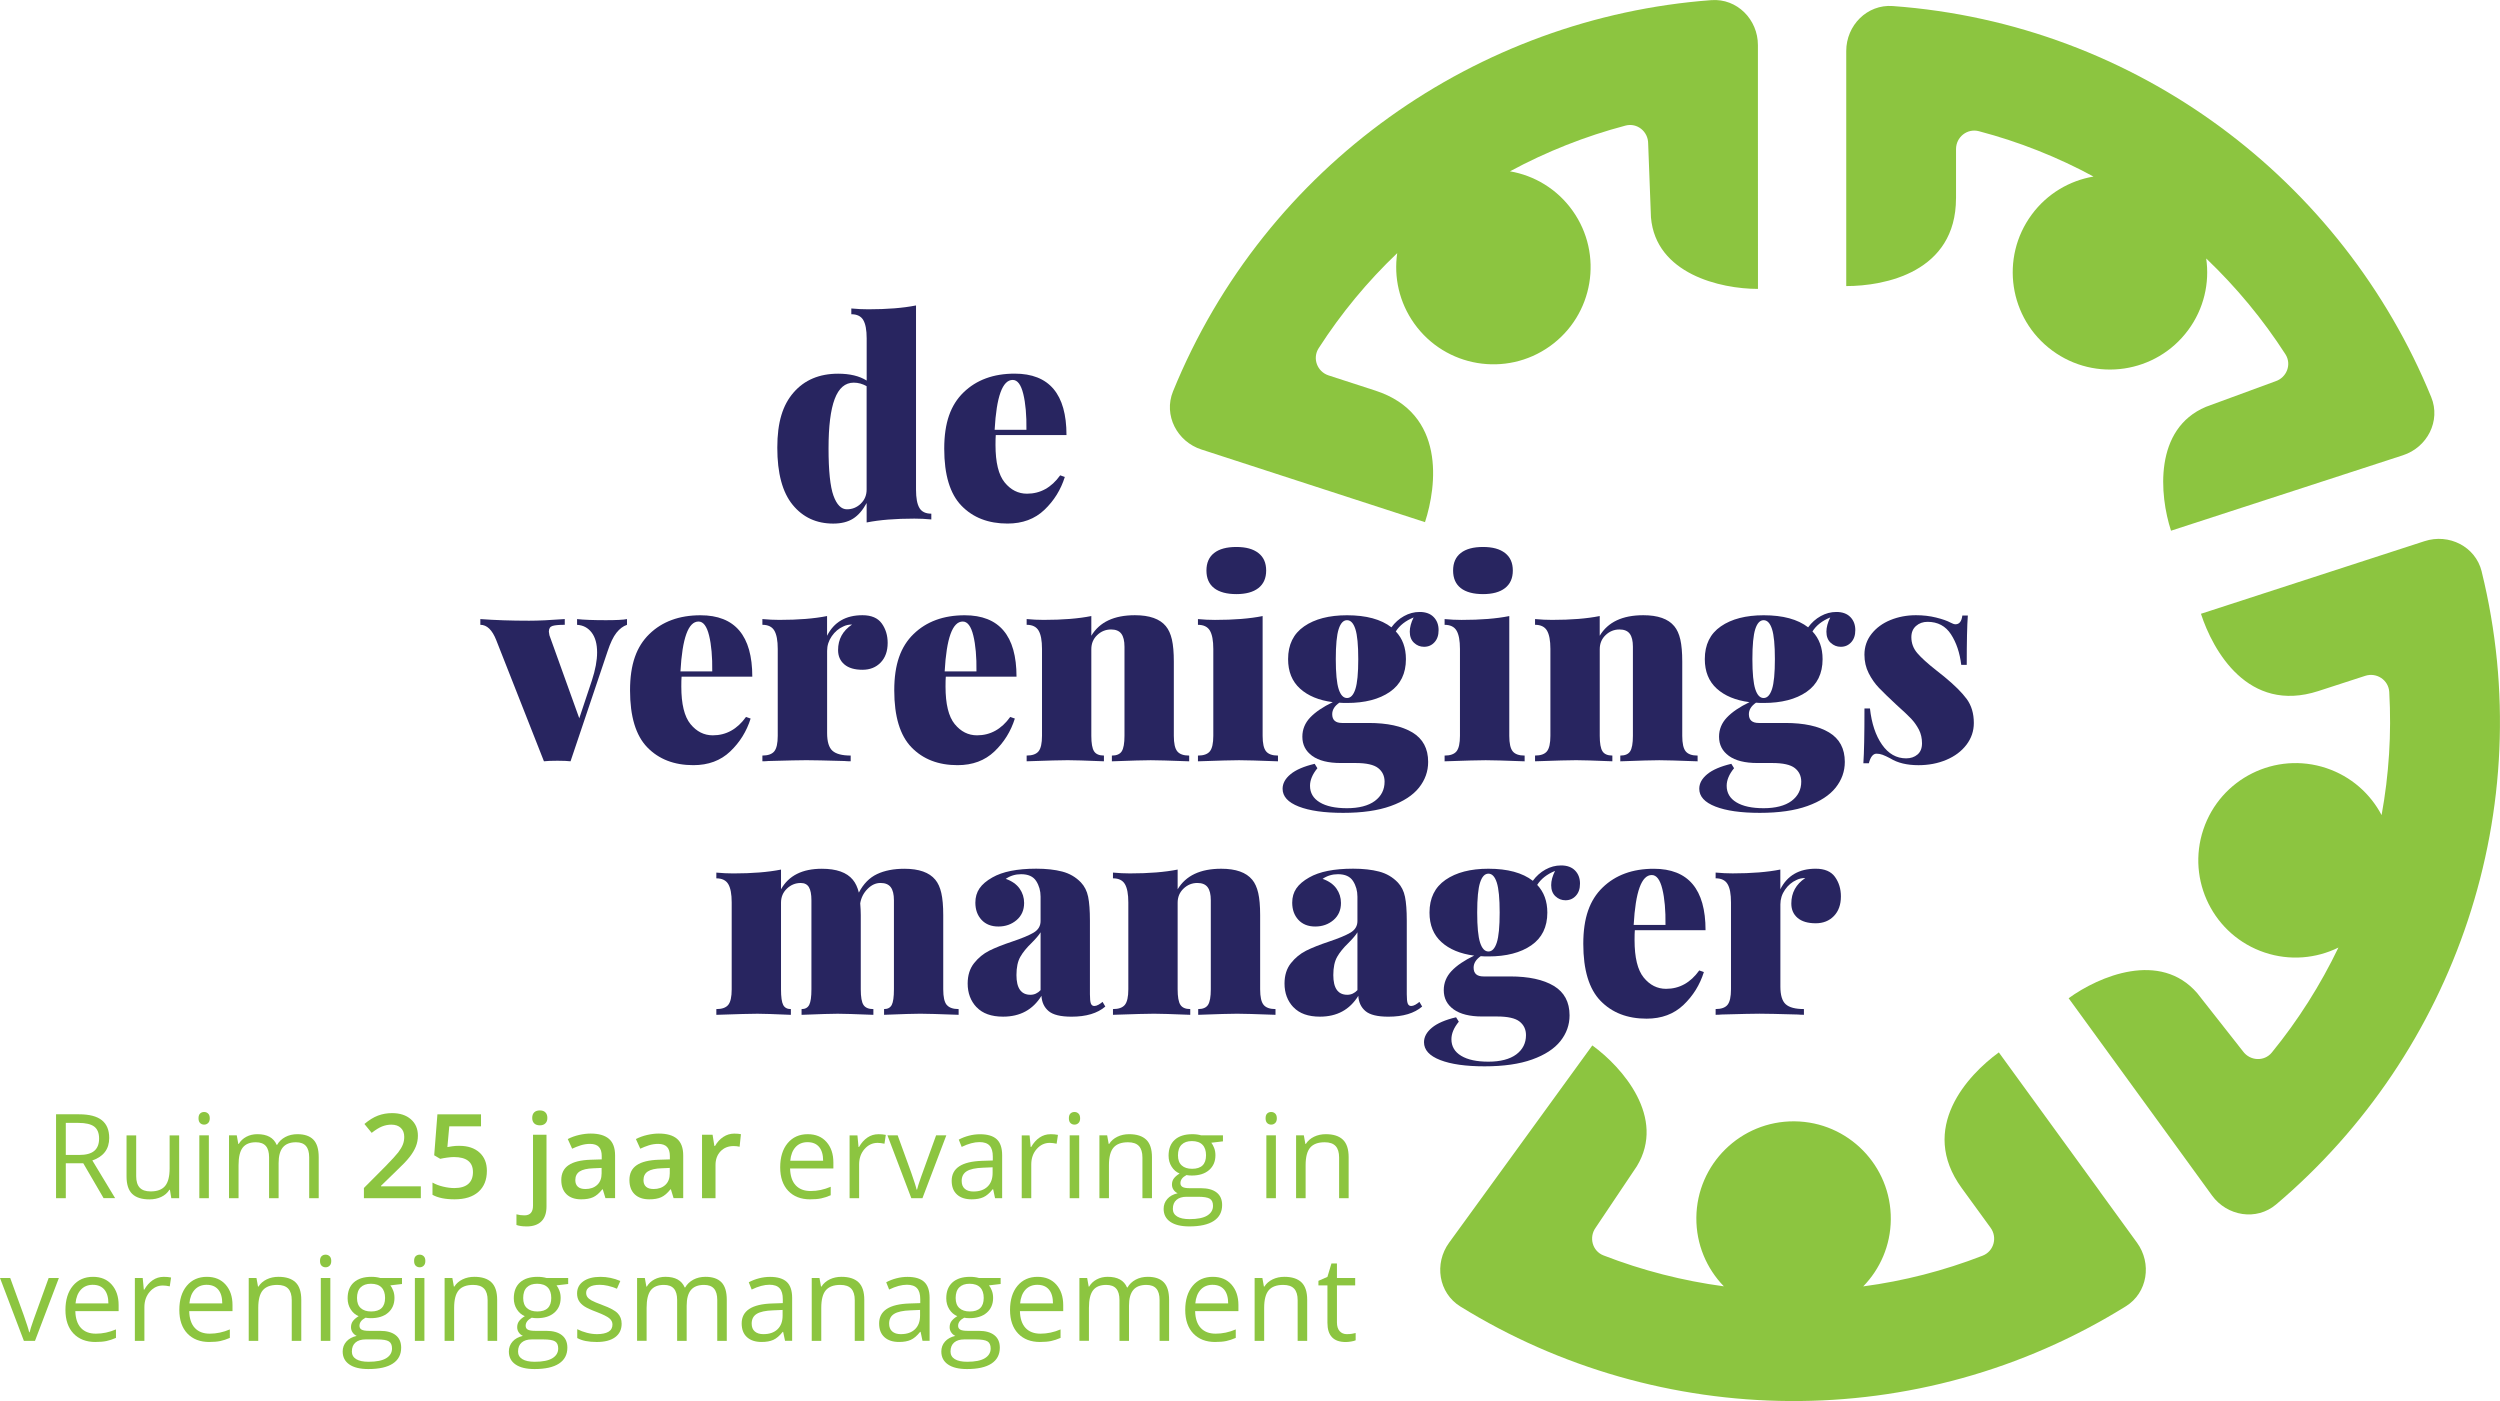 <?xml version="1.0" encoding="UTF-8"?>
<svg id="Layer_1" data-name="Layer 1" xmlns="http://www.w3.org/2000/svg" viewBox="0 0 909.97 509.96">
  <defs>
    <style>
      .cls-1 {
        fill: #282560;
      }

      .cls-2 {
        fill: #8cc540;
      }
    </style>
  </defs>
  <g>
    <path class="cls-2" d="M23.95,423.43v12.69h-3.55v-30.53h8.37c3.74,0,6.51.72,8.3,2.15,1.79,1.43,2.68,3.59,2.68,6.47,0,4.04-2.05,6.76-6.14,8.18l8.29,13.72h-4.2l-7.39-12.69h-6.37ZM23.95,420.39h4.86c2.51,0,4.34-.5,5.51-1.49,1.17-1,1.75-2.49,1.75-4.48s-.6-3.47-1.78-4.36c-1.19-.89-3.1-1.34-5.73-1.34h-4.61v11.67Z"/>
    <path class="cls-2" d="M49.57,413.25v14.85c0,1.87.42,3.26,1.27,4.18s2.18,1.38,3.99,1.38c2.4,0,4.15-.65,5.25-1.96,1.11-1.31,1.66-3.45,1.66-6.41v-12.03h3.47v22.88h-2.86l-.5-3.07h-.19c-.71,1.13-1.69,1.99-2.96,2.59-1.26.6-2.7.9-4.31.9-2.78,0-4.87-.66-6.25-1.98-1.38-1.32-2.08-3.44-2.08-6.35v-14.97h3.51Z"/>
    <path class="cls-2" d="M72.26,407.04c0-.79.19-1.38.58-1.74.39-.37.88-.55,1.46-.55s1.04.19,1.44.56.61.95.61,1.73-.2,1.36-.61,1.74c-.4.38-.88.57-1.44.57s-1.07-.19-1.46-.57c-.39-.38-.58-.96-.58-1.74ZM76.02,436.13h-3.47v-22.88h3.47v22.88Z"/>
    <path class="cls-2" d="M112.54,436.13v-14.89c0-1.82-.39-3.19-1.17-4.1-.78-.91-1.99-1.37-3.63-1.37-2.16,0-3.75.62-4.78,1.86-1.03,1.24-1.55,3.15-1.55,5.72v12.78h-3.47v-14.89c0-1.82-.39-3.19-1.17-4.1-.78-.91-2-1.37-3.65-1.37-2.17,0-3.76.65-4.77,1.95-1.01,1.3-1.52,3.43-1.52,6.4v12.01h-3.47v-22.88h2.82l.56,3.13h.17c.65-1.11,1.57-1.98,2.77-2.61,1.19-.63,2.52-.94,4-.94,3.58,0,5.91,1.29,7.02,3.88h.17c.68-1.2,1.67-2.14,2.96-2.84,1.29-.69,2.77-1.04,4.43-1.04,2.59,0,4.53.67,5.82,2,1.29,1.33,1.93,3.45,1.93,6.38v14.93h-3.47Z"/>
    <path class="cls-2" d="M153.15,436.13h-20.69v-3.72l7.87-7.91c2.32-2.38,3.87-4.07,4.63-5.06.76-1,1.31-1.93,1.66-2.81s.52-1.82.52-2.82c0-1.38-.41-2.46-1.24-3.26-.83-.79-1.97-1.19-3.43-1.19-1.17,0-2.3.22-3.39.65-1.09.43-2.36,1.21-3.79,2.34l-2.65-3.24c1.7-1.43,3.35-2.45,4.95-3.05,1.6-.6,3.3-.9,5.12-.9,2.84,0,5.12.74,6.83,2.23s2.57,3.47,2.57,5.98c0,1.38-.25,2.69-.74,3.93-.5,1.24-1.25,2.52-2.28,3.83-1.02,1.32-2.72,3.09-5.1,5.33l-5.3,5.14v.21h14.49v4.32Z"/>
    <path class="cls-2" d="M167.22,417.07c3.08,0,5.51.81,7.31,2.44s2.69,3.85,2.69,6.66c0,3.26-1.02,5.8-3.06,7.63-2.04,1.83-4.94,2.74-8.7,2.74-3.41,0-6.09-.55-8.04-1.65v-4.45c1.13.64,2.42,1.14,3.88,1.48,1.46.35,2.82.52,4.07.52,2.21,0,3.9-.49,5.05-1.48,1.15-.99,1.73-2.43,1.73-4.34,0-3.64-2.32-5.47-6.97-5.47-.65,0-1.46.07-2.42.2-.96.13-1.8.28-2.53.45l-2.19-1.29,1.17-14.91h15.87v4.36h-11.55l-.69,7.56c.49-.08,1.08-.18,1.79-.29.7-.11,1.56-.17,2.58-.17Z"/>
    <path class="cls-2" d="M191.65,446.4c-1.48,0-2.7-.17-3.67-.52v-3.88c.95.25,1.91.38,2.9.38,2.09,0,3.13-1.18,3.13-3.55v-25.79h4.91v26.12c0,2.38-.62,4.18-1.87,5.41-1.24,1.23-3.04,1.84-5.4,1.84ZM193.72,406.92c0-.88.24-1.55.72-2.03.48-.47,1.16-.71,2.06-.71s1.54.24,2.01.71c.48.47.72,1.15.72,2.03s-.24,1.49-.72,1.97c-.48.48-1.15.72-2.01.72s-1.58-.24-2.06-.72c-.48-.48-.72-1.14-.72-1.97Z"/>
    <path class="cls-2" d="M220.38,436.13l-.98-3.22h-.17c-1.11,1.41-2.23,2.36-3.36,2.87-1.13.51-2.57.76-4.34.76-2.27,0-4.04-.61-5.32-1.84-1.27-1.22-1.91-2.96-1.91-5.2,0-2.38.88-4.18,2.65-5.39s4.46-1.87,8.08-1.98l3.99-.13v-1.23c0-1.47-.34-2.58-1.04-3.31-.69-.73-1.76-1.1-3.2-1.1-1.18,0-2.32.18-3.4.52-1.09.35-2.13.76-3.13,1.23l-1.59-3.51c1.25-.65,2.62-1.15,4.11-1.49,1.49-.34,2.9-.51,4.22-.51,2.94,0,5.15.64,6.65,1.92,1.49,1.28,2.24,3.29,2.24,6.03v15.55h-3.51ZM213.07,432.79c1.78,0,3.21-.5,4.29-1.49,1.08-1,1.62-2.39,1.62-4.19v-2l-2.96.13c-2.31.08-3.99.47-5.04,1.16-1.05.69-1.57,1.74-1.57,3.16,0,1.03.31,1.83.92,2.39s1.53.84,2.76.84Z"/>
    <path class="cls-2" d="M245.18,436.13l-.98-3.22h-.17c-1.11,1.41-2.23,2.36-3.36,2.87-1.13.51-2.57.76-4.34.76-2.27,0-4.04-.61-5.32-1.84-1.27-1.22-1.91-2.96-1.91-5.2,0-2.38.88-4.18,2.65-5.39s4.46-1.87,8.08-1.98l3.99-.13v-1.23c0-1.47-.34-2.58-1.04-3.31-.69-.73-1.76-1.1-3.2-1.1-1.18,0-2.32.18-3.4.52-1.09.35-2.13.76-3.13,1.23l-1.59-3.51c1.25-.65,2.62-1.15,4.11-1.49,1.49-.34,2.9-.51,4.22-.51,2.94,0,5.15.64,6.65,1.92,1.49,1.28,2.24,3.29,2.24,6.03v15.55h-3.51ZM237.88,432.79c1.78,0,3.21-.5,4.29-1.49,1.08-1,1.62-2.39,1.62-4.19v-2l-2.96.13c-2.31.08-3.99.47-5.04,1.16-1.05.69-1.57,1.74-1.57,3.16,0,1.03.31,1.83.92,2.39s1.53.84,2.76.84Z"/>
    <path class="cls-2" d="M267.25,412.62c.99,0,1.8.07,2.44.21l-.48,4.57c-.69-.17-1.42-.25-2.17-.25-1.96,0-3.55.64-4.77,1.92-1.22,1.28-1.83,2.94-1.83,4.99v12.07h-4.91v-23.09h3.84l.65,4.07h.25c.77-1.38,1.76-2.47,3-3.28,1.23-.81,2.56-1.21,3.98-1.21Z"/>
    <path class="cls-2" d="M294.92,436.55c-3.38,0-6.05-1.03-8.01-3.09-1.95-2.06-2.93-4.92-2.93-8.58s.91-6.62,2.72-8.79c1.82-2.17,4.26-3.26,7.32-3.26,2.87,0,5.14.94,6.81,2.83,1.67,1.89,2.51,4.37,2.51,7.46v2.19h-15.76c.07,2.69.75,4.73,2.04,6.12,1.29,1.39,3.1,2.09,5.44,2.09,2.46,0,4.9-.51,7.31-1.55v3.09c-1.23.53-2.38.91-3.47,1.14-1.09.23-2.41.34-3.96.34ZM293.98,415.73c-1.84,0-3.3.6-4.4,1.8-1.09,1.2-1.74,2.85-1.93,4.97h11.96c0-2.18-.49-3.86-1.46-5.02-.98-1.16-2.37-1.74-4.18-1.74Z"/>
    <path class="cls-2" d="M319.68,412.83c1.02,0,1.93.08,2.74.25l-.48,3.22c-.95-.21-1.78-.31-2.51-.31-1.85,0-3.44.75-4.75,2.25-1.32,1.5-1.97,3.38-1.97,5.62v12.28h-3.47v-22.88h2.86l.4,4.24h.17c.85-1.49,1.87-2.64,3.07-3.45,1.2-.81,2.51-1.21,3.95-1.21Z"/>
    <path class="cls-2" d="M331.71,436.13l-8.69-22.88h3.72l4.93,13.57c1.11,3.17,1.77,5.23,1.96,6.18h.17c.15-.74.64-2.26,1.45-4.58.82-2.32,2.64-7.37,5.48-15.17h3.72l-8.69,22.88h-4.05Z"/>
    <path class="cls-2" d="M362.19,436.13l-.69-3.26h-.17c-1.14,1.43-2.28,2.4-3.42,2.91-1.13.51-2.55.76-4.25.76-2.27,0-4.05-.58-5.33-1.75-1.29-1.17-1.93-2.83-1.93-4.99,0-4.62,3.7-7.04,11.09-7.27l3.88-.13v-1.42c0-1.8-.38-3.12-1.16-3.98-.77-.86-2.01-1.29-3.7-1.29-1.91,0-4.07.58-6.47,1.75l-1.06-2.65c1.13-.61,2.36-1.09,3.71-1.44,1.34-.35,2.69-.52,4.04-.52,2.73,0,4.75.61,6.07,1.82,1.31,1.21,1.97,3.15,1.97,5.83v15.62h-2.57ZM354.36,433.69c2.16,0,3.85-.59,5.09-1.77,1.23-1.18,1.85-2.84,1.85-4.97v-2.07l-3.47.15c-2.76.1-4.74.52-5.96,1.29-1.22.76-1.83,1.94-1.83,3.54,0,1.25.38,2.21,1.14,2.86.76.66,1.82.98,3.18.98Z"/>
    <path class="cls-2" d="M382.34,412.83c1.02,0,1.93.08,2.74.25l-.48,3.22c-.95-.21-1.78-.31-2.51-.31-1.85,0-3.44.75-4.75,2.25-1.32,1.5-1.97,3.38-1.97,5.62v12.28h-3.47v-22.88h2.86l.4,4.24h.17c.85-1.49,1.87-2.64,3.07-3.45,1.2-.81,2.51-1.21,3.95-1.21Z"/>
    <path class="cls-2" d="M389.06,407.04c0-.79.19-1.38.58-1.74.39-.37.88-.55,1.46-.55s1.04.19,1.44.56.61.95.61,1.73-.2,1.36-.61,1.74c-.4.38-.88.57-1.44.57s-1.07-.19-1.46-.57c-.39-.38-.58-.96-.58-1.74ZM392.82,436.13h-3.47v-22.88h3.47v22.88Z"/>
    <path class="cls-2" d="M415.83,436.13v-14.8c0-1.86-.42-3.26-1.27-4.18s-2.18-1.38-3.99-1.38c-2.4,0-4.15.65-5.26,1.94s-1.67,3.43-1.67,6.41v12.01h-3.47v-22.88h2.82l.56,3.13h.17c.71-1.13,1.71-2,2.99-2.62,1.28-.62,2.71-.93,4.28-.93,2.76,0,4.83.67,6.22,2,1.39,1.33,2.09,3.45,2.09,6.38v14.93h-3.47Z"/>
    <path class="cls-2" d="M445.14,413.25v2.19l-4.24.5c.39.49.74,1.12,1.04,1.91.31.78.46,1.67.46,2.66,0,2.24-.77,4.03-2.3,5.37s-3.63,2-6.31,2c-.68,0-1.32-.05-1.92-.17-1.48.78-2.21,1.76-2.21,2.94,0,.63.26,1.09.77,1.39.52.3,1.4.45,2.65.45h4.05c2.48,0,4.38.52,5.71,1.57,1.33,1.04,2,2.56,2,4.55,0,2.54-1.02,4.47-3.05,5.8-2.03,1.33-5,1.99-8.89,1.99-2.99,0-5.3-.55-6.92-1.67-1.62-1.11-2.43-2.68-2.43-4.72,0-1.39.44-2.59,1.34-3.61.89-1.01,2.14-1.7,3.76-2.07-.58-.26-1.08-.67-1.47-1.23-.4-.55-.6-1.2-.6-1.94,0-.84.22-1.57.67-2.19s1.15-1.23,2.11-1.82c-1.18-.49-2.15-1.32-2.89-2.48-.75-1.17-1.12-2.51-1.12-4.01,0-2.51.75-4.44,2.25-5.79s3.63-2.04,6.39-2.04c1.2,0,2.28.14,3.24.42h7.91ZM426.9,439.97c0,1.24.52,2.18,1.57,2.82,1.04.64,2.54.96,4.49.96,2.91,0,5.06-.44,6.46-1.3,1.4-.87,2.1-2.05,2.1-3.54,0-1.24-.38-2.1-1.15-2.58s-2.21-.72-4.32-.72h-4.15c-1.57,0-2.8.38-3.67,1.13s-1.32,1.83-1.32,3.24ZM428.77,420.57c0,1.6.45,2.81,1.36,3.63.9.82,2.17,1.23,3.78,1.23,3.38,0,5.07-1.64,5.07-4.93s-1.71-5.16-5.14-5.16c-1.63,0-2.88.44-3.76,1.32s-1.32,2.18-1.32,3.9Z"/>
    <path class="cls-2" d="M460.66,407.04c0-.79.19-1.38.58-1.74.39-.37.88-.55,1.46-.55s1.04.19,1.44.56.61.95.61,1.73-.2,1.36-.61,1.74c-.4.38-.88.57-1.44.57s-1.07-.19-1.46-.57c-.39-.38-.58-.96-.58-1.74ZM464.41,436.13h-3.47v-22.88h3.47v22.88Z"/>
    <path class="cls-2" d="M487.42,436.13v-14.8c0-1.86-.42-3.26-1.27-4.18s-2.18-1.38-3.99-1.38c-2.4,0-4.15.65-5.26,1.94s-1.67,3.43-1.67,6.41v12.01h-3.47v-22.88h2.82l.56,3.13h.17c.71-1.13,1.71-2,2.99-2.62,1.28-.62,2.71-.93,4.28-.93,2.76,0,4.83.67,6.22,2,1.39,1.33,2.09,3.45,2.09,6.38v14.93h-3.47Z"/>
    <path class="cls-2" d="M8.69,488.05l-8.69-22.88h3.72l4.93,13.57c1.11,3.17,1.77,5.23,1.96,6.18h.17c.15-.74.64-2.26,1.45-4.58.82-2.32,2.64-7.37,5.48-15.17h3.72l-8.69,22.88h-4.05Z"/>
    <path class="cls-2" d="M34.76,488.47c-3.38,0-6.05-1.03-8.01-3.09-1.95-2.06-2.93-4.92-2.93-8.58s.91-6.62,2.72-8.79c1.82-2.17,4.26-3.26,7.32-3.26,2.87,0,5.14.94,6.81,2.83,1.67,1.89,2.51,4.37,2.51,7.46v2.19h-15.76c.07,2.69.75,4.73,2.04,6.12,1.29,1.39,3.1,2.09,5.44,2.09,2.46,0,4.9-.51,7.31-1.55v3.09c-1.23.53-2.38.91-3.47,1.14-1.09.23-2.41.34-3.96.34ZM33.82,467.65c-1.84,0-3.3.6-4.4,1.8-1.09,1.2-1.74,2.85-1.93,4.97h11.96c0-2.18-.49-3.86-1.46-5.02-.98-1.16-2.37-1.74-4.18-1.74Z"/>
    <path class="cls-2" d="M59.53,464.75c1.02,0,1.93.08,2.74.25l-.48,3.22c-.95-.21-1.78-.31-2.51-.31-1.85,0-3.44.75-4.75,2.25-1.32,1.5-1.97,3.38-1.97,5.62v12.28h-3.47v-22.88h2.86l.4,4.24h.17c.85-1.49,1.87-2.64,3.07-3.45,1.2-.81,2.51-1.21,3.95-1.21Z"/>
    <path class="cls-2" d="M76.21,488.47c-3.38,0-6.05-1.03-8.01-3.09-1.95-2.06-2.93-4.92-2.93-8.58s.91-6.62,2.72-8.79c1.82-2.17,4.26-3.26,7.32-3.26,2.87,0,5.14.94,6.81,2.83,1.67,1.89,2.51,4.37,2.51,7.46v2.19h-15.76c.07,2.69.75,4.73,2.04,6.12,1.29,1.39,3.1,2.09,5.44,2.09,2.46,0,4.9-.51,7.31-1.55v3.09c-1.23.53-2.38.91-3.47,1.14-1.09.23-2.41.34-3.96.34ZM75.27,467.65c-1.84,0-3.3.6-4.4,1.8-1.09,1.2-1.74,2.85-1.93,4.97h11.96c0-2.18-.49-3.86-1.46-5.02-.98-1.16-2.37-1.74-4.18-1.74Z"/>
    <path class="cls-2" d="M106.19,488.05v-14.8c0-1.86-.42-3.26-1.27-4.18s-2.18-1.38-3.99-1.38c-2.4,0-4.15.65-5.26,1.94s-1.67,3.43-1.67,6.41v12.01h-3.47v-22.88h2.82l.56,3.13h.17c.71-1.13,1.71-2,2.99-2.62,1.28-.62,2.71-.93,4.28-.93,2.76,0,4.83.67,6.22,2,1.39,1.33,2.09,3.45,2.09,6.38v14.93h-3.47Z"/>
    <path class="cls-2" d="M116.48,458.97c0-.79.19-1.38.58-1.74.39-.37.88-.55,1.46-.55s1.04.19,1.44.56.61.95.61,1.73-.2,1.36-.61,1.74c-.4.38-.88.57-1.44.57s-1.07-.19-1.46-.57c-.39-.38-.58-.96-.58-1.74ZM120.24,488.05h-3.47v-22.88h3.47v22.88Z"/>
    <path class="cls-2" d="M146.32,465.17v2.19l-4.24.5c.39.49.74,1.12,1.04,1.91.31.78.46,1.67.46,2.66,0,2.24-.77,4.03-2.3,5.37s-3.63,2-6.31,2c-.68,0-1.32-.05-1.92-.17-1.48.78-2.21,1.76-2.21,2.94,0,.63.26,1.09.77,1.39.52.3,1.4.45,2.65.45h4.05c2.48,0,4.38.52,5.71,1.57,1.33,1.04,2,2.56,2,4.55,0,2.54-1.02,4.47-3.05,5.8-2.03,1.33-5,1.99-8.89,1.99-2.99,0-5.3-.55-6.92-1.67-1.62-1.11-2.43-2.68-2.43-4.72,0-1.39.44-2.59,1.34-3.61.89-1.01,2.14-1.7,3.76-2.07-.58-.26-1.08-.67-1.47-1.23-.4-.55-.6-1.2-.6-1.94,0-.84.22-1.57.67-2.19s1.15-1.23,2.11-1.82c-1.18-.49-2.15-1.32-2.89-2.48-.75-1.17-1.12-2.51-1.12-4.01,0-2.51.75-4.44,2.25-5.79s3.63-2.04,6.39-2.04c1.2,0,2.28.14,3.24.42h7.91ZM128.07,491.89c0,1.24.52,2.18,1.57,2.82,1.04.64,2.54.96,4.49.96,2.91,0,5.06-.44,6.46-1.3,1.4-.87,2.1-2.05,2.1-3.54,0-1.24-.38-2.1-1.15-2.58s-2.21-.72-4.32-.72h-4.15c-1.57,0-2.8.38-3.67,1.13s-1.32,1.83-1.32,3.24ZM129.95,472.5c0,1.6.45,2.81,1.36,3.63.9.82,2.17,1.23,3.78,1.23,3.38,0,5.07-1.64,5.07-4.93s-1.71-5.16-5.14-5.16c-1.63,0-2.88.44-3.76,1.32s-1.32,2.18-1.32,3.9Z"/>
    <path class="cls-2" d="M150.73,458.97c0-.79.19-1.38.58-1.74.39-.37.88-.55,1.46-.55s1.04.19,1.44.56.61.95.61,1.73-.2,1.36-.61,1.74c-.4.38-.88.57-1.44.57s-1.07-.19-1.46-.57c-.39-.38-.58-.96-.58-1.74ZM154.48,488.05h-3.47v-22.88h3.47v22.88Z"/>
    <path class="cls-2" d="M177.49,488.05v-14.8c0-1.86-.42-3.26-1.27-4.18s-2.18-1.38-3.99-1.38c-2.4,0-4.15.65-5.26,1.94s-1.67,3.43-1.67,6.41v12.01h-3.47v-22.88h2.82l.56,3.13h.17c.71-1.13,1.71-2,2.99-2.62,1.28-.62,2.71-.93,4.28-.93,2.76,0,4.83.67,6.22,2,1.39,1.33,2.09,3.45,2.09,6.38v14.93h-3.47Z"/>
    <path class="cls-2" d="M206.81,465.17v2.19l-4.24.5c.39.49.74,1.12,1.04,1.91.31.78.46,1.67.46,2.66,0,2.24-.77,4.03-2.3,5.37s-3.63,2-6.31,2c-.68,0-1.32-.05-1.92-.17-1.48.78-2.21,1.76-2.21,2.94,0,.63.26,1.09.77,1.39.52.3,1.4.45,2.65.45h4.05c2.48,0,4.38.52,5.71,1.57,1.33,1.04,2,2.56,2,4.55,0,2.54-1.02,4.47-3.05,5.8-2.03,1.33-5,1.99-8.89,1.99-2.99,0-5.3-.55-6.92-1.67-1.62-1.11-2.43-2.68-2.43-4.72,0-1.39.44-2.59,1.34-3.61.89-1.01,2.14-1.7,3.76-2.07-.58-.26-1.08-.67-1.47-1.23-.4-.55-.6-1.2-.6-1.94,0-.84.22-1.57.67-2.19s1.15-1.23,2.11-1.82c-1.18-.49-2.15-1.32-2.89-2.48-.75-1.17-1.12-2.51-1.12-4.01,0-2.51.75-4.44,2.25-5.79s3.63-2.04,6.39-2.04c1.2,0,2.28.14,3.24.42h7.91ZM188.56,491.89c0,1.24.52,2.18,1.57,2.82,1.04.64,2.54.96,4.49.96,2.91,0,5.06-.44,6.46-1.3,1.4-.87,2.1-2.05,2.1-3.54,0-1.24-.38-2.1-1.15-2.58s-2.21-.72-4.32-.72h-4.15c-1.57,0-2.8.38-3.67,1.13s-1.32,1.83-1.32,3.24ZM190.44,472.5c0,1.6.45,2.81,1.36,3.63.9.82,2.17,1.23,3.78,1.23,3.38,0,5.07-1.64,5.07-4.93s-1.71-5.16-5.14-5.16c-1.63,0-2.88.44-3.76,1.32s-1.32,2.18-1.32,3.9Z"/>
    <path class="cls-2" d="M226.27,481.81c0,2.13-.79,3.77-2.38,4.93-1.59,1.16-3.81,1.73-6.68,1.73-3.03,0-5.4-.48-7.1-1.44v-3.22c1.1.56,2.28,1,3.54,1.32,1.26.32,2.47.48,3.64.48,1.81,0,3.2-.29,4.18-.86.98-.58,1.46-1.46,1.46-2.64,0-.89-.38-1.65-1.16-2.28-.77-.64-2.28-1.38-4.52-2.25-2.13-.79-3.64-1.49-4.54-2.08-.89-.59-1.56-1.26-2-2.02-.44-.75-.66-1.65-.66-2.69,0-1.86.76-3.34,2.28-4.41,1.52-1.08,3.6-1.62,6.24-1.62,2.46,0,4.87.5,7.22,1.5l-1.23,2.82c-2.3-.95-4.38-1.42-6.24-1.42-1.64,0-2.88.26-3.72.77-.84.52-1.25,1.23-1.25,2.13,0,.61.16,1.14.47,1.57.31.43.82.84,1.51,1.23.69.39,2.03.95,4.01,1.69,2.71.99,4.55,1.98,5.5,2.99.95,1,1.43,2.26,1.43,3.78Z"/>
    <path class="cls-2" d="M261.07,488.05v-14.89c0-1.82-.39-3.19-1.17-4.1-.78-.91-1.99-1.37-3.63-1.37-2.16,0-3.75.62-4.78,1.86-1.03,1.24-1.55,3.15-1.55,5.72v12.78h-3.47v-14.89c0-1.82-.39-3.19-1.17-4.1-.78-.91-2-1.37-3.65-1.37-2.17,0-3.76.65-4.77,1.95-1.01,1.3-1.52,3.43-1.52,6.4v12.01h-3.47v-22.88h2.82l.56,3.13h.17c.65-1.11,1.57-1.98,2.77-2.61,1.19-.63,2.52-.94,4-.94,3.58,0,5.91,1.29,7.02,3.88h.17c.68-1.2,1.67-2.14,2.96-2.84,1.29-.69,2.77-1.04,4.43-1.04,2.59,0,4.53.67,5.82,2,1.29,1.33,1.93,3.45,1.93,6.38v14.93h-3.47Z"/>
    <path class="cls-2" d="M285.75,488.05l-.69-3.26h-.17c-1.14,1.43-2.28,2.4-3.42,2.91-1.13.51-2.55.76-4.25.76-2.27,0-4.05-.58-5.33-1.75-1.29-1.17-1.93-2.83-1.93-4.99,0-4.62,3.7-7.04,11.09-7.27l3.88-.13v-1.42c0-1.8-.38-3.12-1.16-3.98-.77-.86-2.01-1.29-3.7-1.29-1.91,0-4.07.58-6.47,1.75l-1.06-2.65c1.13-.61,2.36-1.09,3.71-1.44,1.34-.35,2.69-.52,4.04-.52,2.73,0,4.75.61,6.07,1.82,1.31,1.21,1.97,3.15,1.97,5.83v15.62h-2.57ZM277.92,485.61c2.16,0,3.85-.59,5.09-1.77,1.23-1.18,1.85-2.84,1.85-4.97v-2.07l-3.47.15c-2.76.1-4.74.52-5.96,1.29-1.22.76-1.83,1.94-1.83,3.54,0,1.25.38,2.21,1.14,2.86.76.66,1.82.98,3.18.98Z"/>
    <path class="cls-2" d="M311.12,488.05v-14.8c0-1.86-.42-3.26-1.27-4.18s-2.18-1.38-3.99-1.38c-2.4,0-4.15.65-5.26,1.94s-1.67,3.43-1.67,6.41v12.01h-3.47v-22.88h2.82l.56,3.13h.17c.71-1.13,1.71-2,2.99-2.62,1.28-.62,2.71-.93,4.28-.93,2.76,0,4.83.67,6.22,2,1.39,1.33,2.09,3.45,2.09,6.38v14.93h-3.47Z"/>
    <path class="cls-2" d="M335.78,488.05l-.69-3.26h-.17c-1.14,1.43-2.28,2.4-3.42,2.91-1.13.51-2.55.76-4.25.76-2.27,0-4.05-.58-5.33-1.75-1.29-1.17-1.93-2.83-1.93-4.99,0-4.62,3.7-7.04,11.09-7.27l3.88-.13v-1.42c0-1.8-.38-3.12-1.16-3.98-.77-.86-2.01-1.29-3.7-1.29-1.91,0-4.07.58-6.47,1.75l-1.06-2.65c1.13-.61,2.36-1.09,3.71-1.44,1.34-.35,2.69-.52,4.04-.52,2.73,0,4.75.61,6.07,1.82,1.31,1.21,1.97,3.15,1.97,5.83v15.62h-2.57ZM327.95,485.61c2.16,0,3.85-.59,5.09-1.77,1.23-1.18,1.85-2.84,1.85-4.97v-2.07l-3.47.15c-2.76.1-4.74.52-5.96,1.29-1.22.76-1.83,1.94-1.83,3.54,0,1.25.38,2.21,1.14,2.86.76.66,1.82.98,3.18.98Z"/>
    <path class="cls-2" d="M364.22,465.17v2.19l-4.24.5c.39.49.74,1.12,1.04,1.91.31.78.46,1.67.46,2.66,0,2.24-.77,4.03-2.3,5.37s-3.63,2-6.31,2c-.68,0-1.32-.05-1.92-.17-1.48.78-2.21,1.76-2.21,2.94,0,.63.26,1.09.77,1.39.52.3,1.4.45,2.65.45h4.05c2.48,0,4.38.52,5.71,1.57,1.33,1.04,2,2.56,2,4.55,0,2.54-1.02,4.47-3.05,5.8-2.03,1.33-5,1.99-8.89,1.99-2.99,0-5.3-.55-6.92-1.67-1.62-1.11-2.43-2.68-2.43-4.72,0-1.39.44-2.59,1.34-3.61.89-1.01,2.14-1.7,3.76-2.07-.58-.26-1.08-.67-1.47-1.23-.4-.55-.6-1.2-.6-1.94,0-.84.22-1.57.67-2.19s1.15-1.23,2.11-1.82c-1.18-.49-2.15-1.32-2.89-2.48-.75-1.17-1.12-2.51-1.12-4.01,0-2.51.75-4.44,2.25-5.79s3.63-2.04,6.39-2.04c1.2,0,2.28.14,3.24.42h7.91ZM345.97,491.89c0,1.24.52,2.18,1.57,2.82,1.04.64,2.54.96,4.49.96,2.91,0,5.06-.44,6.46-1.3,1.4-.87,2.1-2.05,2.1-3.54,0-1.24-.38-2.1-1.15-2.58s-2.21-.72-4.32-.72h-4.15c-1.57,0-2.8.38-3.67,1.13s-1.32,1.83-1.32,3.24ZM347.85,472.5c0,1.6.45,2.81,1.36,3.63.9.82,2.17,1.23,3.78,1.23,3.38,0,5.07-1.64,5.07-4.93s-1.71-5.16-5.14-5.16c-1.63,0-2.88.44-3.76,1.32s-1.32,2.18-1.32,3.9Z"/>
    <path class="cls-2" d="M378.58,488.47c-3.38,0-6.05-1.03-8.01-3.09-1.95-2.06-2.93-4.92-2.93-8.58s.91-6.62,2.72-8.79c1.82-2.17,4.26-3.26,7.32-3.26,2.87,0,5.14.94,6.81,2.83,1.67,1.89,2.51,4.37,2.51,7.46v2.19h-15.76c.07,2.69.75,4.73,2.04,6.12,1.29,1.39,3.1,2.09,5.44,2.09,2.46,0,4.9-.51,7.31-1.55v3.09c-1.23.53-2.38.91-3.47,1.14-1.09.23-2.41.34-3.96.34ZM377.64,467.65c-1.84,0-3.3.6-4.4,1.8-1.09,1.2-1.74,2.85-1.93,4.97h11.96c0-2.18-.49-3.86-1.46-5.02-.98-1.16-2.37-1.74-4.18-1.74Z"/>
    <path class="cls-2" d="M422.07,488.05v-14.89c0-1.82-.39-3.19-1.17-4.1-.78-.91-1.99-1.37-3.63-1.37-2.16,0-3.75.62-4.78,1.86-1.03,1.24-1.55,3.15-1.55,5.72v12.78h-3.47v-14.89c0-1.82-.39-3.19-1.17-4.1-.78-.91-2-1.37-3.65-1.37-2.17,0-3.76.65-4.77,1.95-1.01,1.3-1.52,3.43-1.52,6.4v12.01h-3.47v-22.88h2.82l.56,3.13h.17c.65-1.11,1.57-1.98,2.77-2.61,1.19-.63,2.52-.94,4-.94,3.58,0,5.91,1.29,7.02,3.88h.17c.68-1.2,1.67-2.14,2.96-2.84,1.29-.69,2.77-1.04,4.43-1.04,2.59,0,4.53.67,5.82,2,1.29,1.33,1.93,3.45,1.93,6.38v14.93h-3.47Z"/>
    <path class="cls-2" d="M442.35,488.47c-3.38,0-6.05-1.03-8.01-3.09-1.95-2.06-2.93-4.92-2.93-8.58s.91-6.62,2.72-8.79c1.82-2.17,4.26-3.26,7.32-3.26,2.87,0,5.14.94,6.81,2.83,1.67,1.89,2.51,4.37,2.51,7.46v2.19h-15.76c.07,2.69.75,4.73,2.04,6.12,1.29,1.39,3.1,2.09,5.44,2.09,2.46,0,4.9-.51,7.31-1.55v3.09c-1.23.53-2.38.91-3.47,1.14-1.09.23-2.41.34-3.96.34ZM441.41,467.65c-1.84,0-3.3.6-4.4,1.8-1.09,1.2-1.74,2.85-1.93,4.97h11.96c0-2.18-.49-3.86-1.46-5.02-.98-1.16-2.37-1.74-4.18-1.74Z"/>
    <path class="cls-2" d="M472.33,488.05v-14.8c0-1.86-.42-3.26-1.27-4.18s-2.18-1.38-3.99-1.38c-2.4,0-4.15.65-5.26,1.94s-1.67,3.43-1.67,6.41v12.01h-3.47v-22.88h2.82l.56,3.13h.17c.71-1.13,1.71-2,2.99-2.62,1.28-.62,2.71-.93,4.28-.93,2.76,0,4.83.67,6.22,2,1.39,1.33,2.09,3.45,2.09,6.38v14.93h-3.47Z"/>
    <path class="cls-2" d="M490.31,485.61c.61,0,1.21-.04,1.77-.13.57-.09,1.02-.18,1.36-.28v2.65c-.38.18-.93.33-1.66.45-.73.12-1.39.18-1.97.18-4.43,0-6.64-2.33-6.64-6.99v-13.61h-3.28v-1.67l3.28-1.44,1.46-4.89h2v5.3h6.64v2.69h-6.64v13.47c0,1.38.33,2.44.98,3.17.65.74,1.55,1.11,2.69,1.11Z"/>
  </g>
  <g>
    <g>
      <path class="cls-2" d="M903.3,208c-2.24-9.07-11.92-13.92-20.8-11.02l-21.84,7.09-59.54,19.34c4.32,13.28,17.1,36.45,42.75,28.12l17.03-5.53c4.16-1.36,8.51,1.52,8.76,5.89.86,15.15-.12,30.17-2.79,44.79-4.1-7.78-11.08-14.07-20.09-17.09-18.53-6.2-38.59,3.8-44.79,22.34-6.2,18.53,3.8,38.58,22.33,44.78,9.2,3.08,18.77,2.16,26.84-1.81-6.53,13.61-14.66,26.45-24.25,38.21-2.75,3.37-7.93,3.08-10.49-.44l-16.65-21.17c-13.46-15.57-35.7-6.23-46.81,1.84l38.66,53.17,13.52,18.62c5.5,7.56,16.2,9.32,23.34,3.27,65.07-55.09,96.13-143.88,74.81-230.4Z"/>
      <path class="cls-2" d="M764.35,433.71l-36.8-50.65c-11.28,8.21-29.38,27.53-13.53,49.35l10.53,14.48c2.57,3.54,1.18,8.57-2.9,10.16-14.14,5.5-28.73,9.22-43.46,11.18,6.14-6.31,9.96-14.88,10.04-24.38.17-19.54-15.53-35.53-35.08-35.7-19.55-.17-35.53,15.54-35.7,35.08-.08,9.7,3.75,18.53,10.02,24.98-14.97-2.01-29.69-5.77-43.83-11.26-4.05-1.57-5.38-6.58-2.83-10.11l15-22.37c10.66-17.63-5.12-35.89-16.22-43.95l-38.62,53.2-13.52,18.61c-5.5,7.57-3.86,18.28,4.09,23.21,72.49,44.85,166.54,46.96,242.23-.06,7.94-4.92,9.56-15.63,4.06-23.18l-13.5-18.58Z"/>
      <path class="cls-2" d="M437.3,163.61l21.84,7.1,59.54,19.35c4.31-13.27,7.6-39.54-18.05-47.88l-17.03-5.53c-4.16-1.35-5.99-6.23-3.62-9.91,8.2-12.76,17.83-24.35,28.59-34.6-1.27,8.71.69,17.9,6.2,25.63,11.35,15.91,33.45,19.61,49.36,8.26,15.91-11.35,19.6-33.45,8.26-49.36-5.64-7.91-13.92-12.79-22.78-14.31,13.28-7.18,27.41-12.78,42.07-16.65,4.21-1.11,8.23,2.16,8.23,6.52l1.02,26.91c1.74,20.53,25.23,26.02,38.95,26.02l-.02-65.74v-23c0-9.36-7.62-17.06-16.95-16.37-85.02,6.32-162.33,59.9-195.95,142.42-3.52,8.66,1.47,18.27,10.35,21.15Z"/>
      <path class="cls-2" d="M711.97,72.17v-17.9c0-4.38,4.08-7.63,8.31-6.52,14.67,3.86,28.66,9.43,41.73,16.51-8.68,1.48-16.82,6.18-22.46,13.81-11.63,15.72-8.31,37.88,7.4,49.5,15.72,11.63,37.87,8.31,49.5-7.4,5.77-7.79,7.86-17.19,6.58-26.09,10.93,10.43,20.63,22.12,28.84,34.87,2.35,3.66.48,8.5-3.66,9.84l-25.28,9.29c-18.98,8-16.95,32.04-12.71,45.09l62.51-20.33,21.88-7.12c8.9-2.88,13.86-12.52,10.32-21.18C852.65,65.64,777.8,8.66,688.93,2.2c-9.32-.68-16.92,7.03-16.92,16.37v85.56c13.96,0,39.95-4.99,39.95-31.96Z"/>
    </g>
    <g>
      <path class="cls-1" d="M228.22,225.34v2.09c-1.4.47-2.68,1.43-3.84,2.89-1.16,1.46-2.24,3.73-3.24,6.78l-13.47,40c-1.06-.13-2.66-.2-4.79-.2s-3.83.07-4.89.2l-17.36-44.09c-1.46-3.72-3.39-5.59-5.79-5.59v-2.09c5.25.4,11.17.6,17.76.6,3.32,0,7.65-.2,12.97-.6v2.09c-2.06,0-3.54.13-4.44.4-.9.27-1.35.96-1.35,2.1,0,.2.07.63.2,1.3l10.87,30.23,4.59-13.77c1.26-3.86,1.9-7.25,1.9-10.18,0-3.13-.67-5.55-2-7.28-1.33-1.73-3.09-2.66-5.29-2.79v-2.09c2.46.27,5.95.4,10.48.4,3.79,0,6.35-.13,7.68-.4Z"/>
      <path class="cls-1" d="M271.52,260.95l1.7.6c-1.46,4.66-3.94,8.65-7.43,11.97-3.49,3.33-7.97,4.99-13.42,4.99-6.98,0-12.57-2.16-16.76-6.48-4.19-4.32-6.28-11.24-6.28-20.75s2.34-15.94,7.03-20.5c4.69-4.55,10.89-6.83,18.61-6.83,12.57,0,18.86,7.45,18.86,22.35h-25.74c-.07.8-.1,2-.1,3.59,0,6.39,1.11,10.94,3.34,13.67,2.23,2.73,4.94,4.09,8.13,4.09,4.85,0,8.88-2.23,12.07-6.68ZM247.68,244.39h11.57c.07-5.32-.32-9.68-1.15-13.07-.83-3.39-2.11-5.09-3.84-5.09-3.73,0-5.92,6.05-6.58,18.16Z"/>
      <path class="cls-1" d="M320.95,226.93c1.43,2,2.15,4.36,2.15,7.08,0,2.99-.85,5.37-2.54,7.13-1.7,1.77-3.91,2.65-6.64,2.65-2.86,0-5.05-.65-6.58-1.95-1.53-1.3-2.29-3.04-2.29-5.24,0-3.92,1.7-7.02,5.09-9.28-1.2,0-2.26.23-3.19.7-1.66.73-3.06,1.91-4.19,3.54-1.13,1.63-1.7,3.41-1.7,5.34v29.93c0,3.13.65,5.27,1.94,6.43,1.3,1.17,3.51,1.75,6.64,1.75v2.09c-.86,0-1.6-.03-2.2-.1-6.98-.2-11.64-.3-13.97-.3-2.06,0-6.68.1-13.87.3-.53.07-1.23.1-2.1.1v-2.09c2.06,0,3.51-.52,4.34-1.55.83-1.03,1.25-2.91,1.25-5.64v-31.62c0-3.06-.42-5.29-1.25-6.68-.83-1.4-2.28-2.1-4.34-2.1v-2.09c2.13.2,4.19.3,6.18.3,6.92,0,12.7-.46,17.36-1.4v7.18c2.53-4.99,6.82-7.48,12.87-7.48,3.26,0,5.6,1,7.03,2.99Z"/>
      <path class="cls-1" d="M367.69,260.95l1.7.6c-1.46,4.66-3.94,8.65-7.43,11.97-3.49,3.33-7.97,4.99-13.42,4.99-6.98,0-12.57-2.16-16.76-6.48-4.19-4.32-6.28-11.24-6.28-20.75s2.34-15.94,7.03-20.5c4.69-4.55,10.89-6.83,18.61-6.83,12.57,0,18.86,7.45,18.86,22.35h-25.74c-.07.8-.1,2-.1,3.59,0,6.39,1.11,10.94,3.34,13.67,2.23,2.73,4.94,4.09,8.13,4.09,4.85,0,8.88-2.23,12.07-6.68ZM343.85,244.39h11.57c.07-5.32-.32-9.68-1.15-13.07-.83-3.39-2.11-5.09-3.84-5.09-3.73,0-5.92,6.05-6.58,18.16Z"/>
      <path class="cls-1" d="M424.36,227.93c1,1.2,1.73,2.81,2.2,4.84.46,2.03.7,4.71.7,8.03v27.03c0,2.73.41,4.61,1.25,5.64.83,1.03,2.28,1.55,4.34,1.55v2.09c-7.18-.27-11.84-.4-13.97-.4-2.26,0-6.98.13-14.17.4v-2.09c1.73,0,2.93-.52,3.59-1.55.66-1.03,1-2.91,1-5.64v-32.42c0-2.13-.38-3.71-1.15-4.74-.77-1.03-2.01-1.55-3.74-1.55-1.93,0-3.61.68-5.04,2.04-1.43,1.36-2.14,3.08-2.14,5.14v31.52c0,2.73.33,4.61,1,5.64.66,1.03,1.86,1.55,3.59,1.55v2.09c-6.65-.27-11.04-.4-13.17-.4-2.26,0-7.25.13-14.96.4v-2.09c2.06,0,3.51-.52,4.34-1.55.83-1.03,1.25-2.91,1.25-5.64v-31.62c0-3.06-.42-5.29-1.25-6.68-.83-1.4-2.28-2.1-4.34-2.1v-2.09c2.13.2,4.19.3,6.18.3,6.92,0,12.7-.46,17.36-1.4v7.18c2.99-4.99,8.28-7.48,15.86-7.48,5.32,0,9.08,1.33,11.27,3.99Z"/>
      <path class="cls-1" d="M459.58,267.83c0,2.73.41,4.61,1.25,5.64.83,1.03,2.28,1.55,4.34,1.55v2.09c-7.18-.27-11.91-.4-14.17-.4s-7.25.13-14.96.4v-2.09c2.06,0,3.51-.52,4.34-1.55.83-1.03,1.25-2.91,1.25-5.64v-31.62c0-3.06-.42-5.29-1.25-6.68-.83-1.4-2.28-2.1-4.34-2.1v-2.09c2.13.2,4.19.3,6.18.3,6.92,0,12.7-.46,17.36-1.4v43.59ZM458.03,201.29c1.9,1.46,2.84,3.59,2.84,6.38s-.95,4.92-2.84,6.39-4.57,2.19-8.03,2.19-6.22-.73-8.08-2.19c-1.86-1.46-2.79-3.59-2.79-6.39s.93-4.92,2.79-6.38c1.86-1.46,4.55-2.2,8.08-2.2s6.14.73,8.03,2.2Z"/>
      <path class="cls-1" d="M514.69,233.97c-1.03-.96-1.55-2.31-1.55-4.04,0-1.6.47-3.33,1.4-5.19-2.93,1.2-5.09,2.89-6.49,5.09,2.46,2.59,3.69,5.95,3.69,10.08,0,5.26-1.95,9.23-5.84,11.92s-9.1,4.04-15.61,4.04c-1.26,0-2.19-.03-2.79-.1-1.73,1.2-2.59,2.59-2.59,4.19,0,2.13,1.2,3.19,3.59,3.19h9.68c6.78,0,12.09,1.15,15.91,3.44,3.82,2.3,5.74,5.87,5.74,10.73,0,3.46-1.11,6.58-3.34,9.38-2.23,2.79-5.65,5.02-10.28,6.68-4.62,1.66-10.39,2.49-17.31,2.49s-12.24-.77-16.16-2.29c-3.93-1.53-5.89-3.69-5.89-6.48,0-1.93.96-3.69,2.89-5.29,1.93-1.6,4.85-2.86,8.78-3.79l1,1.6c-1.8,2.2-2.69,4.32-2.69,6.39,0,2.59,1.18,4.61,3.54,6.03,2.36,1.43,5.67,2.14,9.93,2.14s7.77-.88,10.13-2.64,3.54-4.11,3.54-7.03c0-2.06-.78-3.71-2.34-4.94-1.56-1.23-4.31-1.84-8.23-1.84h-5.39c-4.52,0-7.98-.86-10.38-2.59-2.4-1.73-3.59-4.06-3.59-6.98,0-2.66.95-4.99,2.84-6.99,1.9-1.99,4.64-3.86,8.23-5.59-5.06-.66-9.03-2.31-11.92-4.94-2.89-2.63-4.34-6.2-4.34-10.73,0-5.25,1.94-9.23,5.84-11.92,3.89-2.69,9.09-4.04,15.61-4.04,6.98,0,12.37,1.46,16.16,4.39,1.26-1.73,2.79-3.09,4.59-4.09s3.69-1.5,5.69-1.5c2.2,0,3.89.62,5.09,1.85,1.2,1.23,1.8,2.81,1.8,4.74s-.5,3.34-1.5,4.44-2.26,1.65-3.79,1.65c-1.4,0-2.61-.48-3.64-1.45ZM493.34,250.83c.7-2.16,1.05-5.8,1.05-10.93s-.35-8.76-1.05-10.92c-.7-2.16-1.71-3.24-3.04-3.24s-2.34,1.08-3.04,3.24c-.7,2.16-1.05,5.8-1.05,10.92s.35,8.76,1.05,10.93,1.71,3.24,3.04,3.24,2.34-1.08,3.04-3.24Z"/>
      <path class="cls-1" d="M549.36,267.83c0,2.73.41,4.61,1.25,5.64.83,1.03,2.28,1.55,4.34,1.55v2.09c-7.18-.27-11.91-.4-14.17-.4s-7.25.13-14.96.4v-2.09c2.06,0,3.51-.52,4.34-1.55.83-1.03,1.25-2.91,1.25-5.64v-31.62c0-3.06-.42-5.29-1.25-6.68-.83-1.4-2.28-2.1-4.34-2.1v-2.09c2.13.2,4.19.3,6.18.3,6.92,0,12.7-.46,17.36-1.4v43.59ZM547.81,201.29c1.9,1.46,2.84,3.59,2.84,6.38s-.95,4.92-2.84,6.39-4.57,2.19-8.03,2.19-6.22-.73-8.08-2.19c-1.86-1.46-2.79-3.59-2.79-6.39s.93-4.92,2.79-6.38c1.86-1.46,4.55-2.2,8.08-2.2s6.14.73,8.03,2.2Z"/>
      <path class="cls-1" d="M609.42,227.93c1,1.2,1.73,2.81,2.2,4.84.46,2.03.7,4.71.7,8.03v27.03c0,2.73.41,4.61,1.25,5.64.83,1.03,2.28,1.55,4.34,1.55v2.09c-7.18-.27-11.84-.4-13.97-.4-2.26,0-6.98.13-14.17.4v-2.09c1.73,0,2.93-.52,3.59-1.55.66-1.03,1-2.91,1-5.64v-32.42c0-2.13-.38-3.71-1.15-4.74-.77-1.03-2.01-1.55-3.74-1.55-1.93,0-3.61.68-5.04,2.04-1.43,1.36-2.14,3.08-2.14,5.14v31.52c0,2.73.33,4.61,1,5.64.66,1.03,1.86,1.55,3.59,1.55v2.09c-6.65-.27-11.04-.4-13.17-.4-2.26,0-7.25.13-14.97.4v-2.09c2.06,0,3.51-.52,4.34-1.55.83-1.03,1.25-2.91,1.25-5.64v-31.62c0-3.06-.42-5.29-1.25-6.68-.83-1.4-2.28-2.1-4.34-2.1v-2.09c2.13.2,4.19.3,6.18.3,6.92,0,12.7-.46,17.36-1.4v7.18c2.99-4.99,8.28-7.48,15.86-7.48,5.32,0,9.08,1.33,11.27,3.99Z"/>
      <path class="cls-1" d="M666.34,233.97c-1.03-.96-1.55-2.31-1.55-4.04,0-1.6.47-3.33,1.4-5.19-2.93,1.2-5.09,2.89-6.48,5.09,2.46,2.59,3.69,5.95,3.69,10.08,0,5.26-1.95,9.23-5.84,11.92-3.89,2.69-9.1,4.04-15.61,4.04-1.26,0-2.19-.03-2.79-.1-1.73,1.2-2.59,2.59-2.59,4.19,0,2.13,1.2,3.19,3.59,3.19h9.68c6.78,0,12.09,1.15,15.91,3.44,3.82,2.3,5.74,5.87,5.74,10.73,0,3.46-1.12,6.58-3.34,9.38-2.23,2.79-5.65,5.02-10.28,6.68-4.62,1.66-10.39,2.49-17.31,2.49s-12.24-.77-16.16-2.29c-3.93-1.53-5.89-3.69-5.89-6.48,0-1.93.96-3.69,2.89-5.29s4.86-2.86,8.78-3.79l1,1.6c-1.8,2.2-2.69,4.32-2.69,6.39,0,2.59,1.18,4.61,3.54,6.03,2.36,1.43,5.67,2.14,9.93,2.14s7.77-.88,10.13-2.64c2.36-1.76,3.54-4.11,3.54-7.03,0-2.06-.78-3.71-2.34-4.94-1.57-1.23-4.31-1.84-8.23-1.84h-5.39c-4.52,0-7.98-.86-10.37-2.59-2.4-1.73-3.59-4.06-3.59-6.98,0-2.66.95-4.99,2.85-6.99,1.89-1.99,4.64-3.86,8.23-5.59-5.06-.66-9.03-2.31-11.92-4.94s-4.34-6.2-4.34-10.73c0-5.25,1.94-9.23,5.84-11.92,3.89-2.69,9.09-4.04,15.61-4.04,6.99,0,12.37,1.46,16.16,4.39,1.26-1.73,2.79-3.09,4.59-4.09s3.69-1.5,5.69-1.5c2.2,0,3.89.62,5.09,1.85,1.2,1.23,1.8,2.81,1.8,4.74s-.5,3.34-1.5,4.44c-1,1.1-2.26,1.65-3.79,1.65-1.4,0-2.61-.48-3.64-1.45ZM644.99,250.83c.7-2.16,1.05-5.8,1.05-10.93s-.35-8.76-1.05-10.92c-.7-2.16-1.72-3.24-3.05-3.24s-2.34,1.08-3.04,3.24c-.7,2.16-1.05,5.8-1.05,10.92s.35,8.76,1.05,10.93,1.71,3.24,3.04,3.24,2.34-1.08,3.05-3.24Z"/>
      <path class="cls-1" d="M704.74,224.79c2.29.57,4.04,1.18,5.24,1.84.73.4,1.33.6,1.8.6,1.4,0,2.23-1.06,2.49-3.19h2c-.27,3.46-.4,9.44-.4,17.96h-2c-.53-4.39-1.78-8.1-3.74-11.12-1.96-3.02-4.81-4.54-8.53-4.54-1.66,0-3.06.5-4.19,1.5-1.13,1-1.7,2.36-1.7,4.09,0,2.19.73,4.14,2.2,5.84,1.46,1.7,3.76,3.78,6.88,6.23.13.07,1.1.84,2.89,2.3,3.72,3.06,6.45,5.77,8.18,8.13s2.59,5.27,2.59,8.73c0,2.93-.9,5.57-2.69,7.93-1.8,2.36-4.24,4.19-7.33,5.49-3.09,1.3-6.47,1.94-10.13,1.94-4.19,0-7.62-.83-10.28-2.49-1.13-.6-2.06-1.03-2.79-1.3-.73-.27-1.46-.4-2.2-.4-1.26,0-2.2,1.17-2.79,3.49h-2c.27-3.79.4-10.44.4-19.95h2c.6,5.45,2.06,9.84,4.39,13.17,2.33,3.33,5.25,4.99,8.78,4.99,1.66,0,3.05-.47,4.14-1.4,1.09-.93,1.64-2.29,1.64-4.09s-.38-3.52-1.15-4.99c-.77-1.46-1.7-2.78-2.79-3.94s-2.88-2.84-5.34-5.04c-2.79-2.59-4.92-4.66-6.39-6.19-1.46-1.53-2.71-3.31-3.74-5.34-1.03-2.03-1.55-4.27-1.55-6.74,0-2.86.86-5.39,2.59-7.58s4.02-3.87,6.88-5.04c2.86-1.16,5.95-1.75,9.28-1.75,2.59,0,5.04.28,7.33.85Z"/>
    </g>
    <g>
      <path class="cls-1" d="M344.59,365.74c.83,1.03,2.28,1.55,4.34,1.55v2.09c-7.18-.27-11.84-.4-13.97-.4s-6.52.13-13.17.4v-2.09c1.33,0,2.26-.5,2.79-1.5.53-1,.8-2.89.8-5.69v-32.42c0-2.13-.38-3.71-1.15-4.74-.77-1.03-2.01-1.55-3.74-1.55s-3.31.73-4.74,2.2c-1.43,1.46-2.31,3.19-2.64,5.19.13,1.6.2,3.03.2,4.29v27.04c0,2.79.33,4.69,1,5.69.66,1,1.86,1.5,3.59,1.5v2.09c-6.65-.27-10.97-.4-12.97-.4-2.13,0-6.52.13-13.17.4v-2.09c1.33,0,2.26-.52,2.79-1.55.53-1.03.8-2.91.8-5.64v-32.42c0-2.13-.3-3.71-.9-4.74-.6-1.03-1.6-1.55-2.99-1.55-1.93,0-3.61.68-5.04,2.05s-2.14,3.08-2.14,5.14v31.52c0,2.79.27,4.69.8,5.69.53,1,1.46,1.5,2.79,1.5v2.09c-6.12-.27-10.18-.4-12.17-.4-2.26,0-7.25.13-14.96.4v-2.09c2.06,0,3.51-.52,4.34-1.55.83-1.03,1.25-2.91,1.25-5.64v-31.62c0-3.06-.42-5.29-1.25-6.68-.83-1.4-2.28-2.1-4.34-2.1v-2.09c2.13.2,4.19.3,6.18.3,6.92,0,12.7-.47,17.36-1.4v7.18c2.79-4.99,7.75-7.48,14.86-7.48,5.32,0,9.08,1.33,11.27,3.99,1,1.2,1.73,2.76,2.2,4.69,1.66-3.19,3.87-5.44,6.63-6.74s6.07-1.94,9.93-1.94c5.32,0,9.08,1.33,11.27,3.99,1,1.2,1.73,2.81,2.19,4.84s.7,4.7.7,8.03v27.04c0,2.73.41,4.61,1.25,5.64Z"/>
      <path class="cls-1" d="M355.46,366.63c-2.16-2.29-3.24-5.17-3.24-8.63,0-2.99.78-5.47,2.34-7.43,1.56-1.96,3.41-3.47,5.54-4.54,2.13-1.06,4.89-2.16,8.28-3.29,3.59-1.2,6.22-2.3,7.88-3.29,1.66-1,2.5-2.4,2.5-4.19v-8.88c0-2.13-.53-4.02-1.6-5.69-1.06-1.66-2.89-2.49-5.49-2.49-2.06,0-3.93.56-5.59,1.69,2.26.8,3.94,1.98,5.04,3.54s1.65,3.31,1.65,5.24c0,2.59-.92,4.67-2.74,6.23-1.83,1.56-4.04,2.34-6.63,2.34s-4.64-.81-6.14-2.44c-1.5-1.63-2.24-3.71-2.24-6.24,0-2,.5-3.72,1.5-5.19,1-1.46,2.56-2.79,4.69-3.99,3.72-2.13,9.05-3.19,15.96-3.19,3.66,0,6.82.35,9.48,1.05,2.66.7,4.92,2.01,6.78,3.94,1.33,1.4,2.21,3.14,2.64,5.24.43,2.09.65,5.01.65,8.73v26.73c0,1.66.11,2.79.35,3.39.23.6.65.9,1.25.9.46,0,.96-.15,1.5-.45.53-.3,1.03-.65,1.5-1.05l1,1.7c-2.86,2.46-6.95,3.69-12.27,3.69-3.99,0-6.78-.68-8.38-2.05-1.6-1.36-2.46-3.21-2.59-5.54-3.13,5.06-7.78,7.58-13.97,7.58-4.26,0-7.47-1.15-9.63-3.44ZM378.76,360.4v-21.05c-.6,1-1.7,2.3-3.29,3.89-1.8,1.73-3.16,3.41-4.09,5.04-.93,1.63-1.4,3.84-1.4,6.63,0,4.79,1.7,7.18,5.09,7.18,1.4,0,2.63-.56,3.69-1.69Z"/>
      <path class="cls-1" d="M455.78,320.19c1,1.2,1.73,2.81,2.2,4.84.46,2.03.7,4.7.7,8.03v27.04c0,2.73.41,4.61,1.25,5.64.83,1.03,2.28,1.55,4.34,1.55v2.09c-7.18-.27-11.84-.4-13.97-.4-2.26,0-6.98.13-14.17.4v-2.09c1.73,0,2.93-.52,3.59-1.55.66-1.03,1-2.91,1-5.64v-32.42c0-2.13-.38-3.71-1.15-4.74-.77-1.03-2.01-1.55-3.74-1.55-1.93,0-3.61.68-5.04,2.05s-2.14,3.08-2.14,5.14v31.52c0,2.73.33,4.61,1,5.64.66,1.03,1.86,1.55,3.59,1.55v2.09c-6.65-.27-11.04-.4-13.17-.4-2.26,0-7.25.13-14.96.4v-2.09c2.06,0,3.51-.52,4.34-1.55.83-1.03,1.25-2.91,1.25-5.64v-31.62c0-3.06-.42-5.29-1.25-6.68-.83-1.4-2.28-2.1-4.34-2.1v-2.09c2.13.2,4.19.3,6.18.3,6.92,0,12.7-.47,17.36-1.4v7.18c2.99-4.99,8.28-7.48,15.86-7.48,5.32,0,9.08,1.33,11.27,3.99Z"/>
      <path class="cls-1" d="M470.79,366.63c-2.16-2.29-3.24-5.17-3.24-8.63,0-2.99.78-5.47,2.34-7.43,1.56-1.96,3.41-3.47,5.54-4.54,2.13-1.06,4.89-2.16,8.28-3.29,3.59-1.2,6.22-2.3,7.88-3.29,1.66-1,2.5-2.4,2.5-4.19v-8.88c0-2.13-.53-4.02-1.6-5.69-1.06-1.66-2.89-2.49-5.49-2.49-2.06,0-3.93.56-5.59,1.69,2.26.8,3.94,1.98,5.04,3.54s1.65,3.31,1.65,5.24c0,2.59-.92,4.67-2.74,6.23-1.83,1.56-4.04,2.34-6.63,2.34s-4.64-.81-6.14-2.44c-1.5-1.63-2.24-3.71-2.24-6.24,0-2,.5-3.72,1.5-5.19,1-1.46,2.56-2.79,4.69-3.99,3.72-2.13,9.05-3.19,15.96-3.19,3.66,0,6.82.35,9.48,1.05,2.66.7,4.92,2.01,6.78,3.94,1.33,1.4,2.21,3.14,2.64,5.24.43,2.09.65,5.01.65,8.73v26.73c0,1.66.11,2.79.35,3.39.23.6.65.9,1.25.9.46,0,.96-.15,1.5-.45.53-.3,1.03-.65,1.5-1.05l1,1.7c-2.86,2.46-6.95,3.69-12.27,3.69-3.99,0-6.78-.68-8.38-2.05-1.6-1.36-2.46-3.21-2.59-5.54-3.13,5.06-7.78,7.58-13.97,7.58-4.26,0-7.47-1.15-9.63-3.44ZM494.09,360.4v-21.05c-.6,1-1.7,2.3-3.29,3.89-1.8,1.73-3.16,3.41-4.09,5.04-.93,1.63-1.4,3.84-1.4,6.63,0,4.79,1.7,7.18,5.09,7.18,1.4,0,2.63-.56,3.69-1.69Z"/>
      <path class="cls-1" d="M566.16,326.23c-1.03-.96-1.55-2.31-1.55-4.04,0-1.6.47-3.32,1.4-5.19-2.93,1.2-5.09,2.89-6.49,5.09,2.46,2.59,3.69,5.95,3.69,10.08,0,5.26-1.95,9.23-5.84,11.92s-9.1,4.04-15.61,4.04c-1.26,0-2.19-.03-2.79-.1-1.73,1.2-2.59,2.59-2.59,4.19,0,2.13,1.2,3.19,3.59,3.19h9.68c6.78,0,12.09,1.15,15.91,3.44,3.82,2.3,5.74,5.87,5.74,10.73,0,3.46-1.11,6.58-3.34,9.38-2.23,2.79-5.65,5.02-10.28,6.68-4.62,1.66-10.39,2.49-17.31,2.49s-12.24-.77-16.16-2.29c-3.93-1.53-5.89-3.69-5.89-6.48,0-1.93.96-3.69,2.89-5.29,1.93-1.6,4.85-2.86,8.78-3.79l1,1.6c-1.8,2.2-2.69,4.32-2.69,6.39,0,2.59,1.18,4.61,3.54,6.03,2.36,1.43,5.67,2.14,9.93,2.14s7.77-.88,10.13-2.64,3.54-4.11,3.54-7.03c0-2.06-.78-3.71-2.34-4.94-1.56-1.23-4.31-1.84-8.23-1.84h-5.39c-4.52,0-7.98-.86-10.38-2.59-2.4-1.73-3.59-4.06-3.59-6.98,0-2.66.95-4.99,2.84-6.99s4.64-3.86,8.23-5.59c-5.06-.66-9.03-2.31-11.92-4.94s-4.34-6.2-4.34-10.73c0-5.25,1.94-9.23,5.84-11.92s9.09-4.04,15.61-4.04c6.98,0,12.37,1.46,16.16,4.39,1.26-1.73,2.79-3.09,4.59-4.09,1.8-1,3.69-1.5,5.69-1.5,2.2,0,3.89.62,5.09,1.85,1.2,1.23,1.8,2.81,1.8,4.74s-.5,3.34-1.5,4.44c-1,1.1-2.26,1.65-3.79,1.65-1.4,0-2.61-.48-3.64-1.45ZM544.81,343.09c.7-2.16,1.05-5.8,1.05-10.93s-.35-8.76-1.05-10.92c-.7-2.16-1.71-3.24-3.04-3.24s-2.34,1.08-3.04,3.24-1.05,5.8-1.05,10.92.35,8.76,1.05,10.93,1.71,3.24,3.04,3.24,2.34-1.08,3.04-3.24Z"/>
      <path class="cls-1" d="M618.49,353.22l1.7.6c-1.46,4.66-3.94,8.65-7.43,11.97s-7.96,4.99-13.42,4.99c-6.98,0-12.57-2.16-16.76-6.48-4.19-4.32-6.28-11.24-6.28-20.75s2.34-15.95,7.03-20.5,10.89-6.83,18.61-6.83c12.57,0,18.86,7.45,18.86,22.35h-25.74c-.07.8-.1,2-.1,3.59,0,6.39,1.11,10.94,3.34,13.67,2.23,2.73,4.94,4.09,8.13,4.09,4.86,0,8.88-2.23,12.07-6.68ZM594.65,336.66h11.57c.07-5.32-.32-9.68-1.15-13.07-.83-3.39-2.11-5.09-3.84-5.09-3.73,0-5.92,6.05-6.59,18.16Z"/>
      <path class="cls-1" d="M667.92,319.2c1.43,2,2.15,4.36,2.15,7.08,0,2.99-.85,5.37-2.54,7.13-1.7,1.76-3.91,2.65-6.64,2.65-2.86,0-5.05-.65-6.58-1.95-1.53-1.29-2.29-3.04-2.29-5.24,0-3.92,1.69-7.02,5.09-9.28-1.2,0-2.26.23-3.19.7-1.66.73-3.06,1.91-4.19,3.54-1.13,1.63-1.69,3.41-1.69,5.34v29.93c0,3.13.65,5.27,1.94,6.43,1.3,1.17,3.51,1.75,6.63,1.75v2.09c-.86,0-1.6-.03-2.2-.1-6.98-.2-11.64-.3-13.97-.3-2.06,0-6.68.1-13.87.3-.53.07-1.23.1-2.1.1v-2.09c2.06,0,3.51-.52,4.34-1.55.83-1.03,1.25-2.91,1.25-5.64v-31.62c0-3.06-.41-5.29-1.25-6.68-.83-1.4-2.28-2.1-4.34-2.1v-2.09c2.13.2,4.19.3,6.19.3,6.92,0,12.7-.47,17.36-1.4v7.18c2.53-4.99,6.82-7.48,12.87-7.48,3.26,0,5.6,1,7.03,2.99Z"/>
    </g>
    <g>
      <path class="cls-1" d="M334.65,184.88c.83,1.4,2.28,2.09,4.34,2.09v2.1c-2.06-.2-4.12-.3-6.18-.3-6.92,0-12.7.47-17.36,1.4v-7.08c-1.4,2.59-3.04,4.49-4.94,5.69-1.9,1.2-4.31,1.8-7.23,1.8-6.12,0-11.04-2.28-14.76-6.83-3.73-4.55-5.59-11.49-5.59-20.8s1.98-15.55,5.94-20.1c3.96-4.55,9.36-6.83,16.21-6.83,4.26,0,7.71.83,10.38,2.5v-15.36c0-3.06-.42-5.29-1.25-6.68-.83-1.4-2.28-2.1-4.34-2.1v-2.1c2.06.2,4.12.3,6.19.3,6.92,0,12.7-.47,17.36-1.4v67.04c0,3.06.41,5.29,1.25,6.68ZM313.3,183.33c1.43-1.36,2.14-3.08,2.14-5.14v-37.61c-1.46-.86-3.03-1.3-4.69-1.3-3.13,0-5.44,1.98-6.93,5.94-1.5,3.96-2.24,9.96-2.24,18.01s.6,13.92,1.8,17.21c1.2,3.29,2.83,4.94,4.89,4.94,1.93,0,3.61-.68,5.04-2.04Z"/>
      <path class="cls-1" d="M385.88,173.01l1.7.6c-1.46,4.66-3.94,8.65-7.43,11.97-3.49,3.33-7.97,4.99-13.42,4.99-6.98,0-12.57-2.16-16.76-6.49-4.19-4.32-6.28-11.24-6.28-20.75s2.34-15.94,7.03-20.5c4.69-4.55,10.89-6.83,18.61-6.83,12.57,0,18.86,7.45,18.86,22.35h-25.74c-.07.8-.1,1.99-.1,3.59,0,6.38,1.11,10.94,3.34,13.67,2.23,2.73,4.94,4.09,8.13,4.09,4.85,0,8.88-2.23,12.07-6.68ZM362.04,156.45h11.57c.07-5.32-.32-9.68-1.15-13.07-.83-3.39-2.11-5.09-3.84-5.09-3.73,0-5.92,6.05-6.58,18.16Z"/>
    </g>
  </g>
</svg>